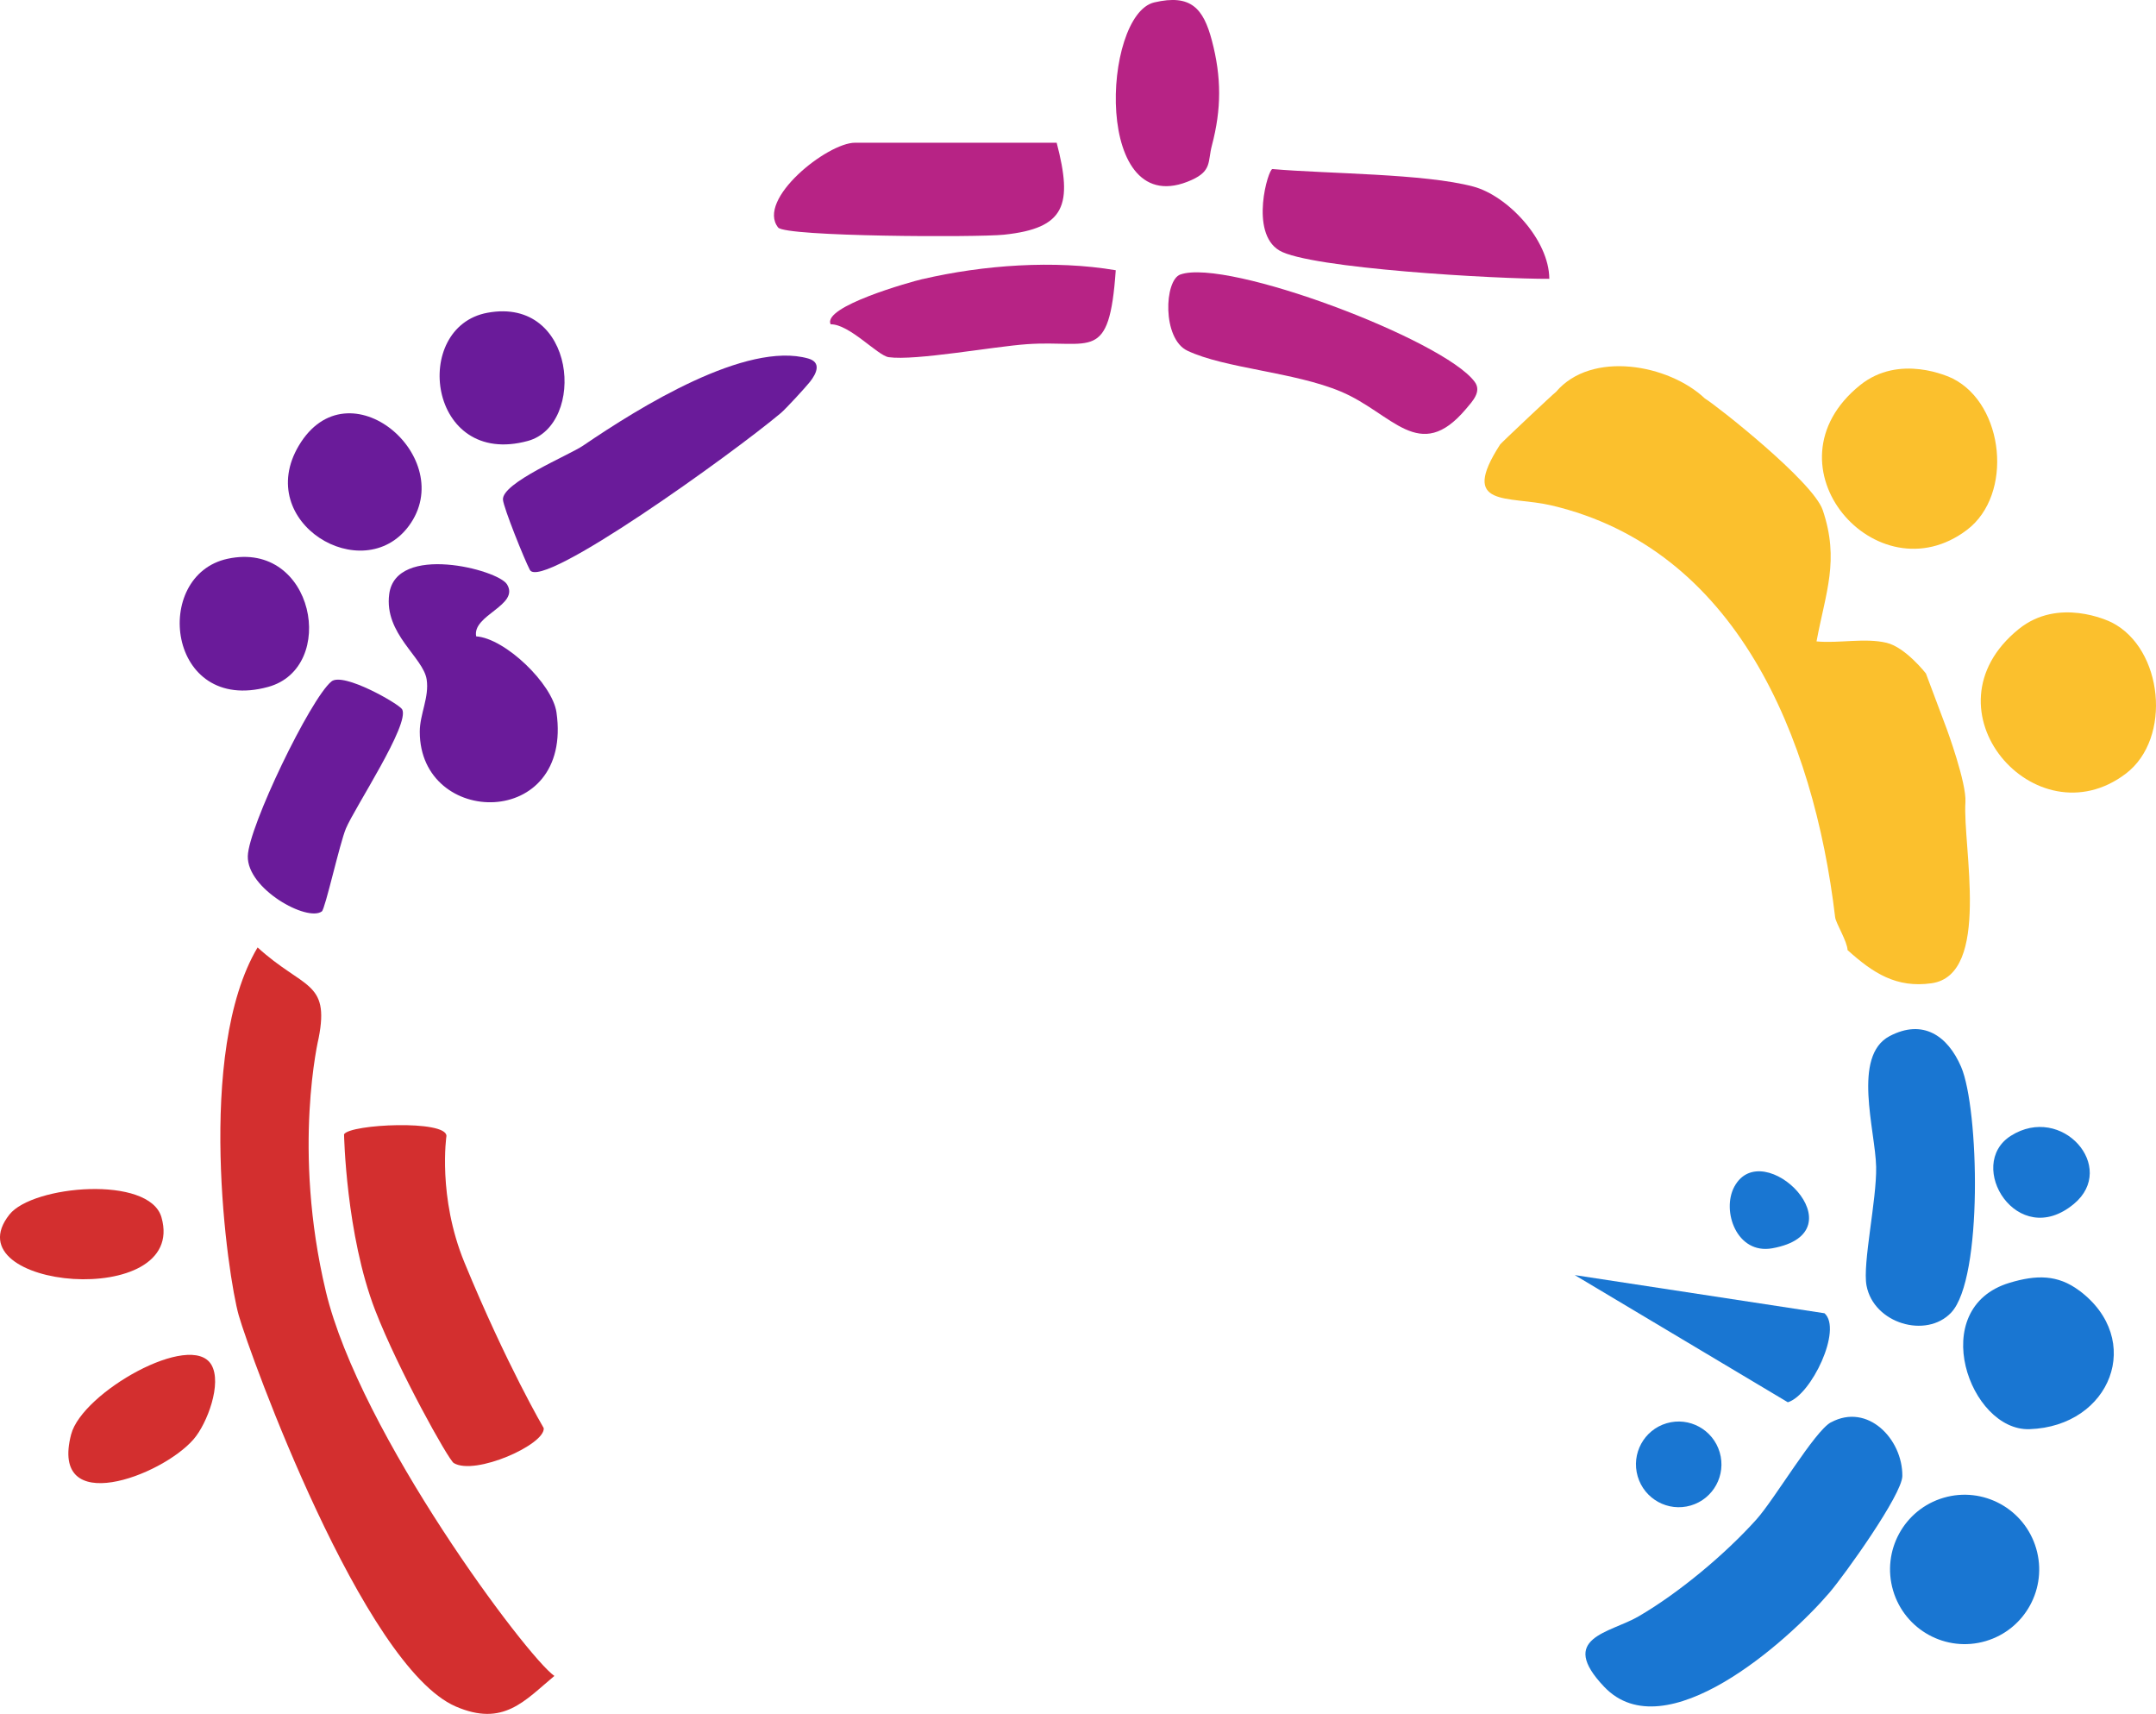 <svg height="295.53" width="371.86" viewBox="0 0 371.86 295.53" data-name="Layer 2" id="Layer_2" xmlns="http://www.w3.org/2000/svg">
  <defs>
    <style>
      .cls-1 {
        fill: #d32f2f;
      }

      .cls-2 {
        fill: #b72385;
      }

      .cls-3 {
        fill: #6a1b9a;
      }

      .cls-4 {
        fill: #fbc02d;
      }

      .cls-5 {
        fill: #1976d2;
      }
    </style>
  </defs>
  <g data-name="Layer 4" id="Layer_4">
    <g>
      <g>
        <path d="M139.4,61.82c-10.69-3.03-29.03,8.35-38.84,15.03-2.4,1.64-14.07,6.42-13.81,9.33.13,1.44,3.72,10.36,4.64,12.09,1.95,3.68,34.92-20.02,43.28-27.04.86-.72,4.25-4.41,5.03-5.39,1.18-1.49,1.99-3.37-.3-4.02Z" class="cls-3"></path>
        <path d="M82.13,109.74c-.74-3.69,7.56-5.37,5.31-8.99-1.58-2.54-19.16-7.09-20.31,1.7-.9,6.86,5.88,10.87,6.46,14.72.47,3.05-1.19,5.98-1.19,9,0,16.57,26.48,16.93,23.58-3.33-.71-4.93-8.86-12.78-13.86-13.11Z" class="cls-3"></path>
        <path d="M57.16,117.51c-3.64,2.99-14.32,25.13-14.42,30.13-.12,5.67,10.24,11.36,12.77,9.52.58-.42,3.07-11.7,4.15-14.29,1.5-3.59,11.1-18.03,9.7-20.56-.51-.91-10.16-6.48-12.2-4.8Z" class="cls-3"></path>
        <path d="M70.5,90.71c8.7-11.72-10.43-28.2-18.96-13.87-7.88,13.26,11.04,24.53,18.96,13.87Z" class="cls-3"></path>
        <path d="M39.26,96.35c-13.16,2.83-10.44,26.87,6.98,22.1,12.08-3.3,7.98-25.32-6.98-22.1Z" class="cls-3"></path>
        <path d="M91.05,76.03c10.05-2.75,8.4-24.93-6.97-22.1-13.25,2.44-10.29,26.82,6.97,22.1Z" class="cls-3"></path>
      </g>
      <g>
        <path d="M203.59,47.33c-2.79.98-3.16,11.07,1.2,13.14,6.46,3.07,18.43,3.66,26.5,7.06,8.92,3.76,13.5,12.51,21.53,3.02,1.14-1.35,2.78-3.02,1.53-4.71-5.35-7.25-42.69-21.35-50.75-18.51Z" class="cls-2"></path>
        <path d="M220.65,43.19c5.18,3.1,37.65,4.94,46.57,4.89-.04-6.76-7.2-14.33-13.11-15.91-8.47-2.26-25.05-2.18-34.64-3.02-.72-.06-4,10.94,1.18,14.04Z" class="cls-2"></path>
        <path d="M173.16,40.47c10.6-1.11,11.89-5.13,9.09-15.86h-34.77c-4.81,0-17.07,9.8-13.27,14.62,1.27,1.6,34.41,1.72,38.96,1.24Z" class="cls-2"></path>
        <path d="M159.12,48.12c-2.01.47-17.34,4.74-15.85,7.8,3.24-.04,8.11,5.4,10,5.67,4.61.65,18.03-1.83,23.85-2.24,11.08-.78,14.2,3.35,15.32-12.75-10.55-1.8-22.85-.91-33.32,1.53Z" class="cls-2"></path>
        <path d="M209.02,6.98c-1.47-5.56-3.63-8.03-9.92-6.57-9.04,2.09-10.62,38.33,6.44,30.62,3.51-1.59,2.75-3.17,3.48-5.93,1.66-6.27,1.68-11.77,0-18.12Z" class="cls-2"></path>
      </g>
      <g>
        <path d="M56.19,222.64c-5.85-24.54-1.22-43.69-1.22-43.69,1.92-9.84-2.69-8.41-10.54-15.58-10.76,18.07-5.19,56.64-3.25,63.45s21.41,60.51,37.43,67.44c8.24,3.56,11.89-1.02,17.01-5.27-4.69-3.21-33.57-41.79-39.43-66.34Z" class="cls-1"></path>
        <path d="M78.26,252.28c3.68,2.22,15.79-3.19,15.52-6.02,0,0-6.4-10.9-13.67-28.55-4.66-11.33-3.11-21.83-3.11-21.83,0-2.82-16.61-2.05-17.66-.29,0,0,.32,17.3,5.38,30.37,3.98,10.27,12.63,25.77,13.54,26.32Z" class="cls-1"></path>
        <path d="M12.27,247.33c-3.76,14.46,15.59,7.24,21.12.85,2.37-2.74,4.94-9.65,3.07-12.84-3.47-5.91-22.3,4.76-24.19,12Z" class="cls-1"></path>
        <path d="M27.85,209.91c-2.08-7.28-22.22-5.55-26.23-.47-10.15,12.85,30.84,16.58,26.23.47Z" class="cls-1"></path>
      </g>
      <g>
        <path d="M336.85,65.3c-.67-.34-9.23-4.37-16.05,1.13-17.11,13.83,2.93,36.72,18.46,24.94,8.04-6.1,6.42-21.59-2.41-26.07Z" class="cls-4"></path>
        <path d="M364.24,107.34c-.67-.34-9.23-4.37-16.05,1.13-17.11,13.83,2.93,36.72,18.46,24.94,8.04-6.1,6.42-21.59-2.41-26.07Z" class="cls-4"></path>
        <path d="M332.19,116.15s-3.52-4.53-6.8-5.31c-3.72-.89-8.24.13-12.08-.24,1.57-8.46,4-13.97,1.07-22.64-1.66-4.93-18.39-18.09-20.33-19.25-6.24-5.9-19.57-8.33-25.68-1.13-.27.14-9.46,8.8-9.63,9.06-7.14,11.06,1.37,8.77,8.8,10.5,31.89,7.46,45.28,39.89,48.98,71.03.12,1.02,2.1,4.17,2.14,5.66,4.39,3.96,8.41,6.58,14.49,5.72,10.32-1.46,5.34-23.69,5.84-31.23.22-3.28-3.21-12.59-3.21-12.59l-3.6-9.59Z" class="cls-4"></path>
      </g>
      <g>
        <path d="M299.13,204.63c4.91-9.09,22.03,7.84,6.54,10.62-6.13,1.1-8.78-6.46-6.54-10.62Z" class="cls-5"></path>
        <g>
          <path d="M315.81,245.26c6.31-3.4,12.35,2.87,12.3,9.25-.02,3.2-9.99,17.11-12.59,20.14-7.21,8.41-28.31,27.26-38.82,16.23-8.13-8.53.96-9.28,5.88-12.14,6.95-4.03,14.99-10.75,20.35-16.72,3.18-3.54,10.03-15.24,12.87-16.77Z" class="cls-5"></path>
          <ellipse transform="translate(-62.48 106.36) rotate(-16.35)" ry="12.88" rx="12.86" cy="270.6" cx="338.86" class="cls-5"></ellipse>
          <path d="M314.68,226.45c3.14,2.77-2.28,14.13-6.32,15.35l-36.75-21.93,43.07,6.58Z" class="cls-5"></path>
          <ellipse transform="translate(-59.38 91.74) rotate(-16.35)" ry="7.39" rx="7.37" cy="252.49" cx="289.55" class="cls-5"></ellipse>
        </g>
        <g>
          <path d="M325.92,178.66c5.71-3,10-.1,12.33,5.31,3.09,7.2,3.8,36.5-1.71,42.36-4.29,4.56-13.38,1.9-14.61-4.66-.71-3.8,1.78-14.8,1.66-20.46-.13-6.32-4.19-19.12,2.33-22.55Z" class="cls-5"></path>
          <path d="M358.6,222.52c11.34,8.45,5.48,23.43-8.55,23.92-10.33.36-17.9-20.88-3.45-25.24,4.62-1.39,8.3-1.43,12,1.33Z" class="cls-5"></path>
          <path d="M346.83,195.85c8.8-5.56,18.44,5.44,10.88,11.74-9.77,8.14-18.83-6.71-10.88-11.74Z" class="cls-5"></path>
        </g>
      </g>
    </g>
  </g>
</svg>